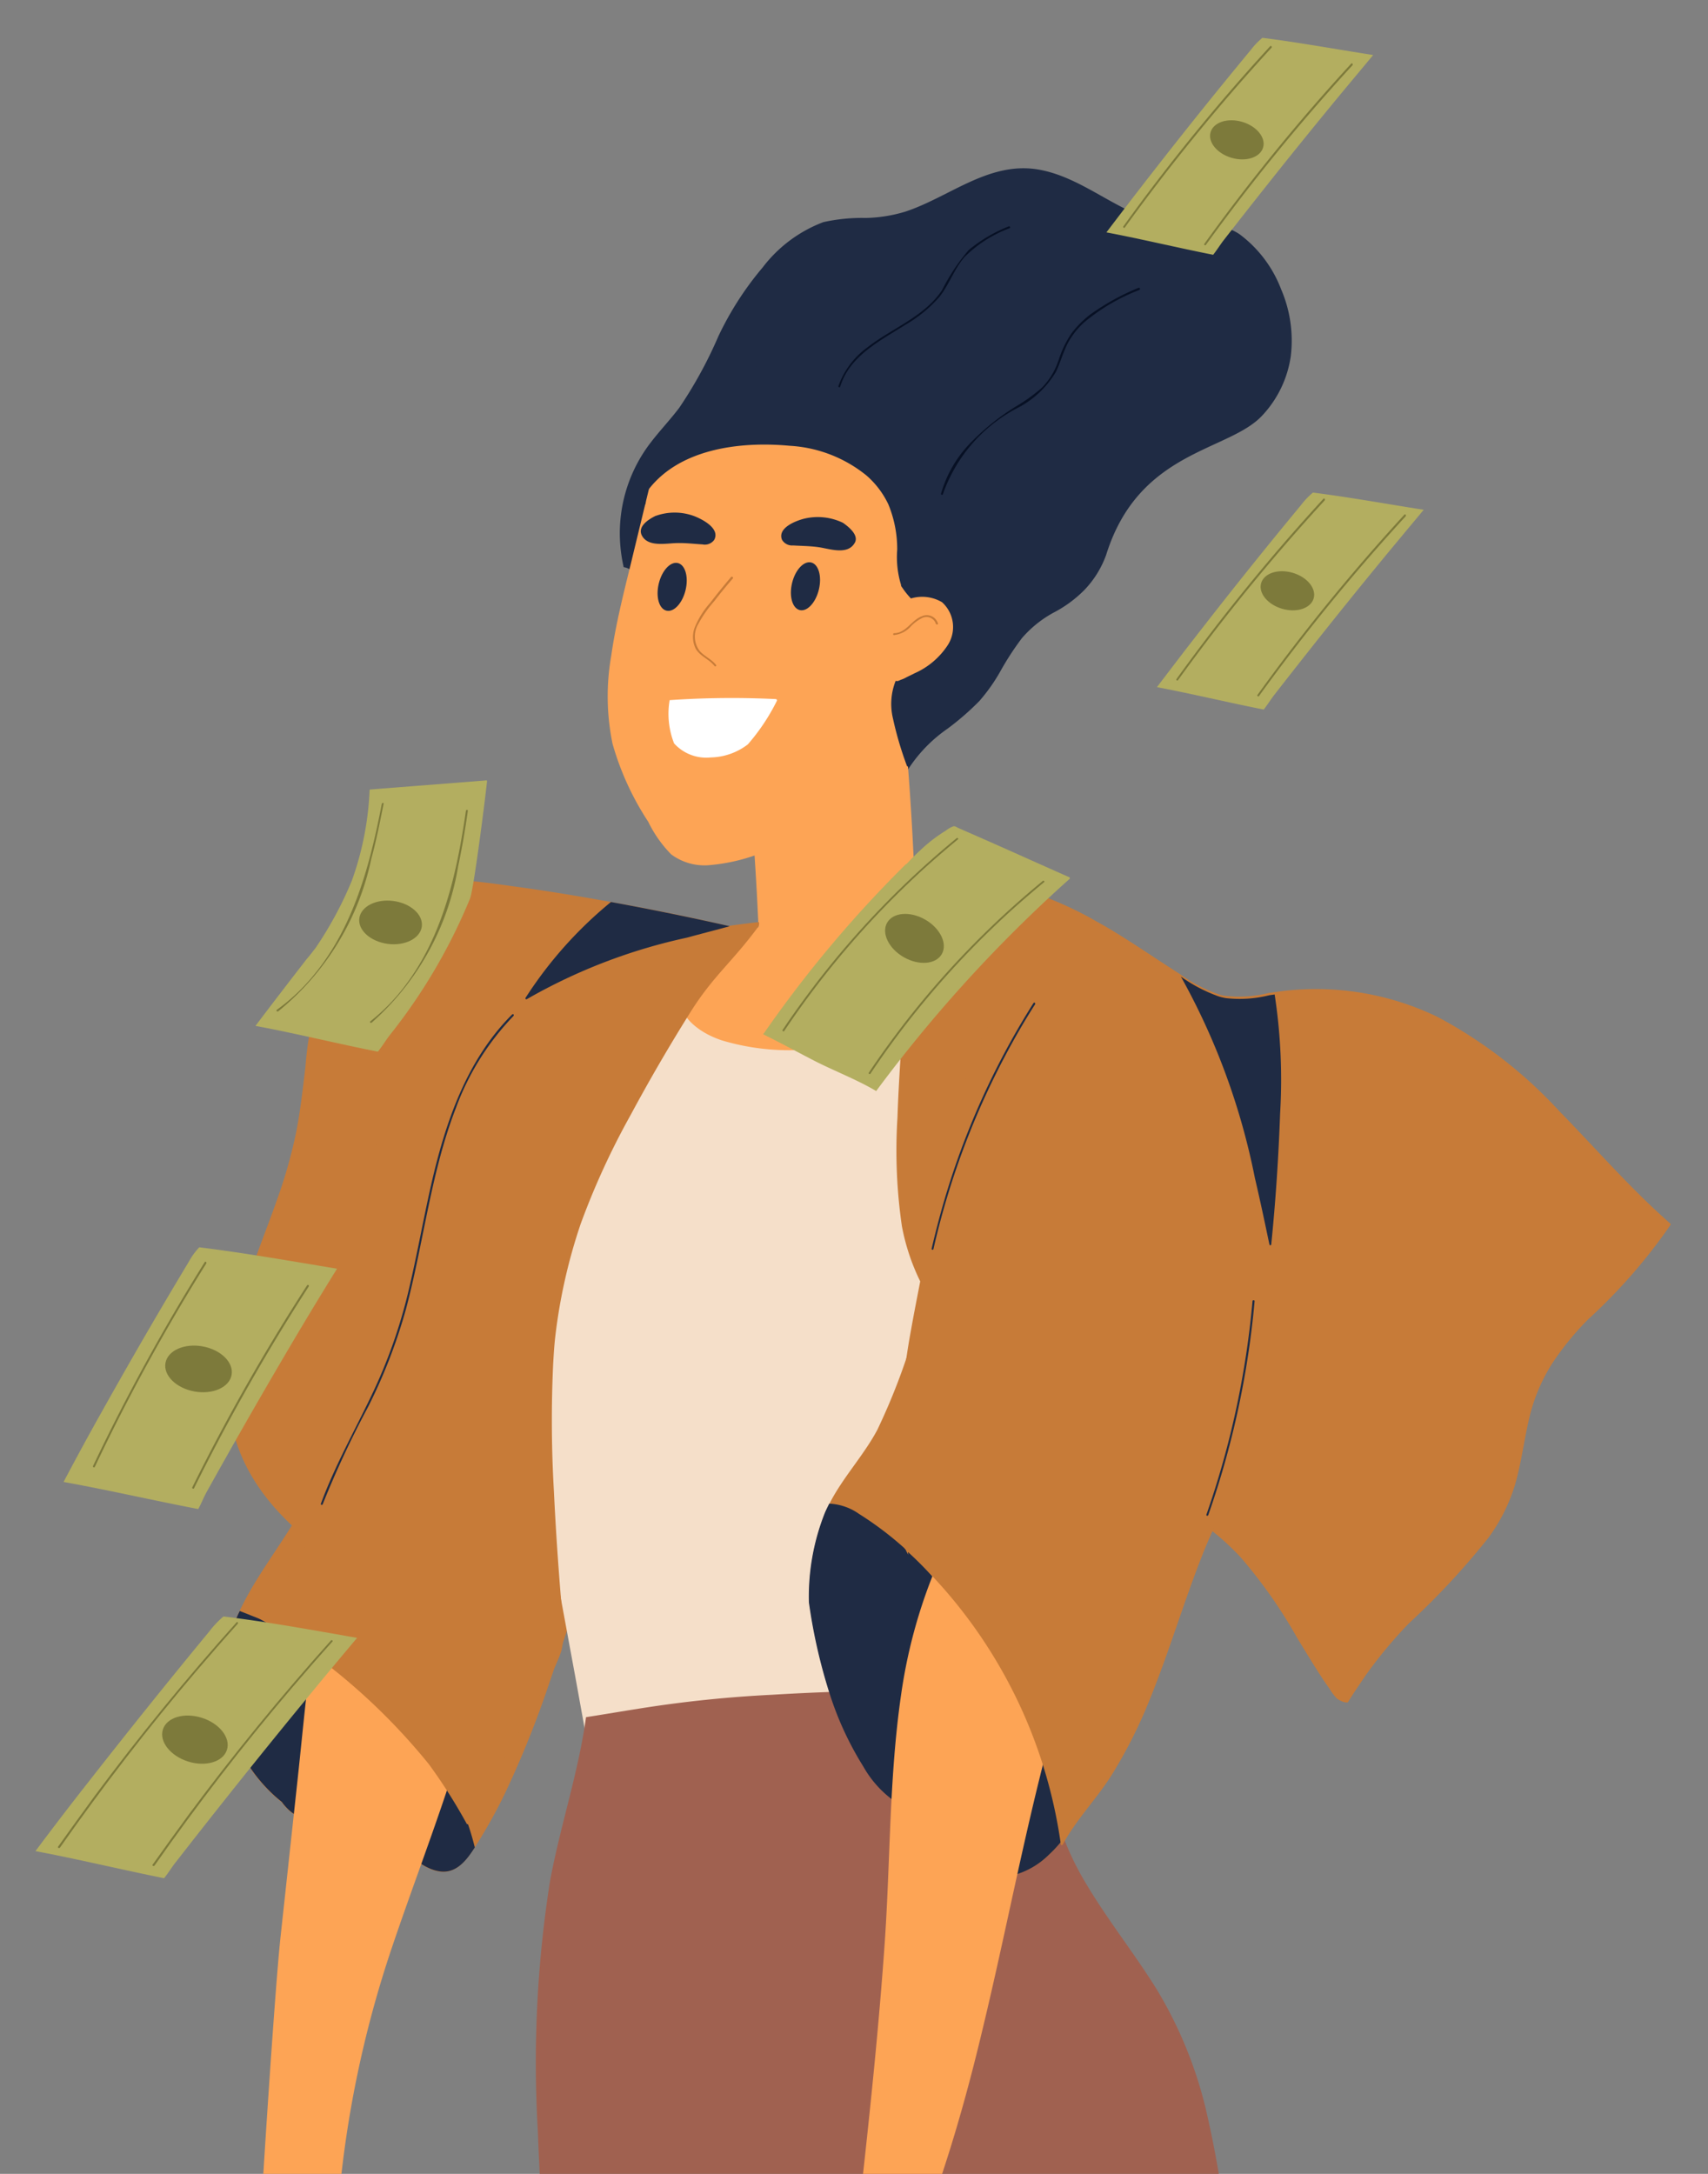 <svg xmlns="http://www.w3.org/2000/svg" xmlns:xlink="http://www.w3.org/1999/xlink" width="77" height="98" viewBox="0 0 77 98">
  <rect x="0" y="0" width="77" height="98" fill="#808080" stroke="none"/>
  <defs>
    <clipPath id="clip-path">
      <rect id="Прямоугольник_191" data-name="Прямоугольник 191" width="77" height="98" rx="10" transform="translate(686 180)" fill="#f5f5f5"/>
    </clipPath>
  </defs>
  <g id="Группа_масок_18" data-name="Группа масок 18" transform="translate(-686 -180)" clip-path="url(#clip-path)">
    <g id="Сгруппировать_1208" data-name="Сгруппировать 1208" transform="translate(646.702 181.705)">
      <path id="Контур_3452" data-name="Контур 3452" d="M2994.769,643.139a25.458,25.458,0,0,0-1.245-5.683,9.479,9.479,0,0,0-2.654-4.344,14.527,14.527,0,0,0-4.286-2.348c-.259-.106-.528-.2-.8-.305a1.133,1.133,0,0,1,.117-.117c.035-.035-.023-.106-.059-.059l-.141.141c-.094-.035-.2-.07-.293-.106-.047-.023-.071.07-.023.082.082.035.164.059.247.094a13.729,13.729,0,0,0-3.171,6.117,62.509,62.509,0,0,0-1.2,7.679,21.021,21.021,0,0,1-2.325,7.937c-.833,1.444-1.925,2.806-2.63,4.321a7.037,7.037,0,0,0,1.6,8.36c.094.082.188.164.294.247a2.328,2.328,0,0,0,.4.434,4.174,4.174,0,0,0,2.137.857,7.184,7.184,0,0,1,2.572.669c.634.376,1.2,1.021,1.949,1.162.787.153,1.268-.481,1.644-1.068h0a23.4,23.4,0,0,0,1.362-2.431,45.033,45.033,0,0,0,2.031-5.061c.611-1.773,1.174-3.558,1.832-5.319.669-1.82,1.456-3.593,2.02-5.448A15.416,15.416,0,0,0,2994.769,643.139Z" transform="translate(-2926.21 -585.618)" fill="#c77b38"/>
      <path id="Контур_3453" data-name="Контур 3453" d="M3001.652,575.945c0-.012-.012-.023-.035-.035-.575-.141-1.163-.282-1.75-.411q-2.659-.617-5.354-1.092c-1.491-.27-2.982-.517-4.473-.716-1.691-.235-3.522-.528-5.155.164a6.069,6.069,0,0,0-2.947,3.053,15.35,15.35,0,0,0-1.2,4.908c-.117.975-.223,1.949-.411,2.924a22.031,22.031,0,0,1-.74,2.712c-1.162,3.393-2.97,6.951-2.149,10.638.681,3.053,3.218,5.19,5.812,6.681.024.012.035.023.059.035a8.878,8.878,0,0,0-2.524.47c-.047.023-.035.106.023.082a8.821,8.821,0,0,1,2.642-.481c.27.153.54.294.81.434.047.023.094-.047.047-.07-.235-.117-.458-.235-.693-.364.5-.023,1.021-.023,1.526-.023a4.007,4.007,0,0,1-1.644.775c-.059.012-.035.094.023.082a4.191,4.191,0,0,0,1.761-.857,12.454,12.454,0,0,0,3.675-.423c.059-.012.035-.106-.023-.082a12.03,12.03,0,0,1-3.546.423,8.735,8.735,0,0,0,2.184-3.276,34.38,34.38,0,0,1,1.491-3.452,17.66,17.66,0,0,1,2.09-2.924c.763-.916,1.538-1.8,2.278-2.724s1.421-1.843,2.09-2.806a53.424,53.424,0,0,0,3.651-6.106c.6-1.174,1.151-2.372,1.667-3.593A6.977,6.977,0,0,0,3001.652,575.945Z" transform="translate(-2927.668 -535.449)" fill="#c77b38"/>
      <path id="Контур_3454" data-name="Контур 3454" d="M3157.64,305.581a5.567,5.567,0,0,0-1.878-2.489c-1.045-.7-2.325-.282-3.476-.528-2.043-.423-3.6-2.078-5.671-2.4-2.2-.329-3.957,1.268-5.93,1.914a6.583,6.583,0,0,1-1.785.282,7.986,7.986,0,0,0-1.9.188,6.181,6.181,0,0,0-2.736,2.043,14.181,14.181,0,0,0-2,3.111,19.445,19.445,0,0,1-1.761,3.217c-.4.528-.857,1.01-1.256,1.526a6.7,6.7,0,0,0-1.4,4.673,6.692,6.692,0,0,0,.153.986.645.645,0,0,1,.2.059,6.96,6.96,0,0,1,.646.364,4.762,4.762,0,0,0,.728.211,5.242,5.242,0,0,0,1.421.047,27.487,27.487,0,0,1,3.1-.34,13.411,13.411,0,0,1,3.194.646,4.72,4.72,0,0,1,3.922,3.875c-.176.658-.481,1.315-.693,1.949a6.638,6.638,0,0,0-.164,2.959c-.035.082-.059.164-.094.247-.012.059.07.082.082.023.012-.023.023-.059.035-.082.024.2.059.4.094.611.012.059.094.035.082-.023-.035-.247-.082-.493-.117-.751a6.552,6.552,0,0,1,2.16-2.513,12.159,12.159,0,0,0,1.444-1.256,8.025,8.025,0,0,0,.963-1.374,12.852,12.852,0,0,1,.951-1.456,5.1,5.1,0,0,1,1.409-1.139,5.6,5.6,0,0,0,1.386-1.01,4.471,4.471,0,0,0,1-1.6c1.479-4.744,5.53-4.65,7.045-6.293a4.932,4.932,0,0,0,1.28-2.677A5.851,5.851,0,0,0,3157.64,305.581Z" transform="translate(-3060.584 -294.239)" fill="#1f2b44"/>
      <path id="Контур_3455" data-name="Контур 3455" d="M2986.55,863.452a13.405,13.405,0,0,0-.751-1.738,14.059,14.059,0,0,0-2.266-3.123,19.1,19.1,0,0,0-6.716-4.391c-.164-.07-.329-.129-.5-.2a7.037,7.037,0,0,0,1.6,8.36c.094.082.188.164.294.247a2.328,2.328,0,0,0,.4.434,4.173,4.173,0,0,0,2.137.857,7.185,7.185,0,0,1,2.572.669c.634.376,1.2,1.022,1.949,1.162.787.153,1.268-.481,1.644-1.069h0A11.758,11.758,0,0,0,2986.55,863.452Z" transform="translate(-2926.21 -783.081)" fill="#1f2b44"/>
      <path id="Контур_3456" data-name="Контур 3456" d="M3008.146,618.17c-.082-.305-.176-.622-.281-.928a5.143,5.143,0,0,1-1.738-2.442,17.478,17.478,0,0,0-6.176,1.5,18.24,18.24,0,0,0-1.573,2.806c-1.961,4.286-2.607,8.982-3.64,13.55a19.933,19.933,0,0,1-.528,4.25c-.27,1.1-.622,2.184-.939,3.276a27.19,27.19,0,0,0-.728,3.358c-.352,2.29-.552,4.6-.8,6.9l-.775,7.151c-.258,2.384-.857,11.777-.869,12.34-.012.305,2.3.211,2.888.176a3.974,3.974,0,0,0,.564-.129,49.153,49.153,0,0,1,2.419-11.859c1.151-3.417,2.489-6.775,3.464-10.262a37.6,37.6,0,0,0,1.1-5.2c.259-1.961.153-3.969.47-5.918a17.661,17.661,0,0,1,2.078-5.413c.963-1.8,1.984-3.581,3.03-5.331.5-.845,1.045-1.679,1.538-2.536a6.154,6.154,0,0,0,.869-2.454A8.312,8.312,0,0,0,3008.146,618.17Z" transform="translate(-2939.024 -571.967)" fill="#fda455"/>
      <path id="Контур_3457" data-name="Контур 3457" d="M3111.1,585.325a2.944,2.944,0,0,0-.986-2,5.4,5.4,0,0,0-2.113-1,41.588,41.588,0,0,0-4.955-.834,10.891,10.891,0,0,1-5.178-1.879c-.047-.035-.106.023-.059.059.082.07.176.129.27.2-2.125,1.785-5.213,1.914-7.221,3.875s-2.313,4.931-3.3,7.409c-.575,1.468-1.374,2.83-1.937,4.3a9.473,9.473,0,0,0-.587,2.2,7.714,7.714,0,0,0,.059,2.325c.27,1.644.916,3.205,1.327,4.826.387,1.562,2.63,12.317,2.818,13.925.375,3.111-1.374-2.853-.223.082.129.341.282.681.446,1.021a.047.047,0,0,0,.047.023q5.988-1,12.047-1.562c1.151-.106,2.29-.2,3.44-.282.023,0,.035-.023.047-.047.552-4.121,1.42-8.2,2.324-12.246.9-4.016,1.844-8.031,2.536-12.094a11.245,11.245,0,0,0,.235-2.818c.023-.07.047-.129.071-.2a22.45,22.45,0,0,0,.7-2.747A9.777,9.777,0,0,0,3111.1,585.325Z" transform="translate(-3022.755 -540.906)" fill="#fda455"/>
      <path id="Контур_3458" data-name="Контур 3458" d="M3110.673,620.433a11.593,11.593,0,0,0-1.268-4.18,8.257,8.257,0,0,0-1.386-1.8,5.128,5.128,0,0,1-1.526-2.043,1.9,1.9,0,0,1,.012-1.2,1.76,1.76,0,0,0,.47-.329c.059-.07.141-.223-.012-.247-.082-.012-.153.059-.106.129.012.023.047.023.07.012a1.59,1.59,0,0,1-.387.305.046.046,0,0,0-.082-.012c-.012.023-.023.059-.035.082-.669.411-1.785.963-1.949,1.033a14.134,14.134,0,0,1-2.654.9,10.62,10.62,0,0,1-5.589-.117c-1.022-.329-2.1-1.092-2-2.3a.043.043,0,0,0-.012-.035c.129-.176.247-.364.375-.54.035-.047-.047-.094-.07-.047A51.673,51.673,0,0,0,3088,622.476c-.317.881-.611,1.761-.881,2.665-.012-.188-.012-.388-.023-.575-.012-.658-.012-1.315.023-1.973a.041.041,0,1,0-.082,0,27.712,27.712,0,0,0,.012,2.794c-.094.294-.176.6-.259.892-.011.059.071.082.082.023.059-.223.129-.434.188-.646a54.36,54.36,0,0,0,.81,6.47c.552,3.205,1.151,6.4,1.738,9.593l.986,5.46a.052.052,0,0,0,.047.035c3.875-.387,7.773-.6,11.659-.634.975-.012,1.938-.012,2.912.012.951.012,1.914.082,2.865.07a.775.775,0,0,0,.728-.411,8.549,8.549,0,0,0,.388-1.209,26.636,26.636,0,0,0,.6-2.712,54.077,54.077,0,0,0,.623-5.507c.141-1.926.246-3.863.329-5.8s.117-3.875.129-5.812A34.17,34.17,0,0,0,3110.673,620.433Z" transform="translate(-3024.361 -567.761)" fill="#f5dfc9"/>
      <path id="Контур_3459" data-name="Контур 3459" d="M3268.975,589.585a25.037,25.037,0,0,1-3.71,4.25,12.959,12.959,0,0,0-1.609,1.973,7.972,7.972,0,0,0-1.057,2.548c-.235,1.01-.352,2.043-.658,3.041a7.974,7.974,0,0,1-1.174,2.29,34.686,34.686,0,0,1-3.581,3.851,20.118,20.118,0,0,0-1.926,2.313c-.281.411-.563.822-.822,1.245h-.117a1.053,1.053,0,0,1-.364-.164,2.126,2.126,0,0,1-.317-.411c-.094-.141-.2-.282-.294-.423-.411-.622-.8-1.268-1.186-1.9a22.268,22.268,0,0,0-2.583-3.675,11.561,11.561,0,0,0-1.315-1.2,42.325,42.325,0,0,0-5.742-3.346,16.421,16.421,0,0,1-3.405-2.384,19.83,19.83,0,0,1-2.912-3.64,15.064,15.064,0,0,1-1.068-1.89,9.682,9.682,0,0,1-.8-2.431,23.632,23.632,0,0,1-.2-4.908c.023-.728.07-1.62.129-2.56.211-3.511.611-7.8.657-7.808.329-.07.716-.153,1.045-.188a10.614,10.614,0,0,1,4.074.364c.27.082.529.164.787.27a16.563,16.563,0,0,1,1.914.881c.247.141.5.282.751.423,1.127.658,2.2,1.409,3.288,2.1l.106.07a6.916,6.916,0,0,0,1.726.9,1.429,1.429,0,0,0,.305.07,5.49,5.49,0,0,0,1.949-.129l.247-.035a12.578,12.578,0,0,1,7.374,1.115,20.591,20.591,0,0,1,5.5,4.262c1.656,1.691,3.217,3.5,5,5.061A.088.088,0,0,1,3268.975,589.585Z" transform="translate(-3154.377 -536.056)" fill="#c77b38"/>
      <path id="Контур_3460" data-name="Контур 3460" d="M3125.881,903.4a18.927,18.927,0,0,0-2.243-5.425c-1-1.6-2.172-3.065-3.135-4.685a12.85,12.85,0,0,1-1.221-2.642c-.329-1.021-.517-2.09-.787-3.135a8.8,8.8,0,0,0-1.209-2.841,103.044,103.044,0,0,0-10.943.082,55.508,55.508,0,0,0-5.918.611c-.822.129-1.644.27-2.478.4-.34,2.5-1.186,4.978-1.632,7.444a52.7,52.7,0,0,0-.54,11.213c.035.951.082,1.9.129,2.841.023.434.035.869.07,1.3a2.475,2.475,0,0,0,.235.963,1.706,1.706,0,0,0,1.644.787c.927,0,27.839-1.057,28.978-.834.023,0,.059-.012.059-.047A47.948,47.948,0,0,0,3125.881,903.4Z" transform="translate(-3032.23 -810.058)" fill="#a06150"/>
      <path id="Контур_3461" data-name="Контур 3461" d="M3221.283,606.533c-1.186-2.513-3.875-3.757-6.4-4.485-.74-.211-1.479-.4-2.219-.575a2.462,2.462,0,0,0-1.808.07,3.314,3.314,0,0,0-1.092,1.526,17.31,17.31,0,0,0-.81,2c-.986,2.865-1.444,5.883-2.266,8.794-.446,1.55-.939,3.088-1.456,4.626a28.721,28.721,0,0,1-1.667,4.356c-.622,1.162-1.55,2.137-2.149,3.311-.07.141-.141.282-.2.423a10.24,10.24,0,0,0-.716,4.027,24.677,24.677,0,0,0,.951,4.168,14.43,14.43,0,0,0,1.5,3.229,4.822,4.822,0,0,0,1.35,1.526c0,.035-.012.059-.012.094a.044.044,0,0,0-.012.07c.892.939,2.384,2.9,3.663,3.241a3.609,3.609,0,0,0,3.393-.963,5.469,5.469,0,0,0,.8-.928,14.465,14.465,0,0,0,1.362-2.689c.611-1.444.763-3.922,1.339-5.378q1.761-4.438,3.276-8.982c1.01-3.006,1.937-6.047,2.783-9.1C3221.635,612.251,3222.539,609.186,3221.283,606.533Z" transform="translate(-3124.72 -560.083)" fill="#c77b38"/>
      <path id="Контур_3462" data-name="Контур 3462" d="M3177.121,485.823c-.094-.916-.188-1.832-.305-2.759a.043.043,0,0,0-.07-.035,64.22,64.22,0,0,0-6.681,4.18c-.012-.059-.012-.129-.023-.188s-.094-.059-.083,0c.012.082.012.164.023.247-.247.176-.481.352-.728.528-.047.035,0,.106.047.07.235-.164.458-.34.693-.5.375,3.546.61,7.092.7,10.661a.054.054,0,0,0,.059.047c2.066-.787,4.156-1.5,6.258-2.172a.052.052,0,0,0,.035-.047v-.094l.634-.141c.023,0,.035-.023.035-.047C3177.637,492.328,3177.438,489.064,3177.121,485.823Z" transform="translate(-3097.125 -455.659)" fill="#fda455"/>
      <path id="Контур_3463" data-name="Контур 3463" d="M3138.209,401.878a1.482,1.482,0,0,0-.317-.775,5.283,5.283,0,0,0-1.4-3.71,5.7,5.7,0,0,0-3.417-1.726,13.071,13.071,0,0,0-4.168.188c-1.479.258-3.112.763-3.792,2.16-.023.035.023.07.059.059-.329,1.362-.658,2.712-.986,4.074-.34,1.385-.692,2.771-.892,4.18a10.555,10.555,0,0,0,.059,3.98,12.681,12.681,0,0,0,1.608,3.511,5.555,5.555,0,0,0,1.033,1.468,2.514,2.514,0,0,0,1.656.493,8.4,8.4,0,0,0,3.652-1.162,11.686,11.686,0,0,0,5.178-4.661,16.337,16.337,0,0,0,1.526-7.115v-.082A1.525,1.525,0,0,0,3138.209,401.878Z" transform="translate(-3056.441 -378.478)" fill="#fda455"/>
      <path id="Контур_3464" data-name="Контур 3464" d="M3211.954,826.89a12.78,12.78,0,0,0-.376-1.468,16.67,16.67,0,0,0-1.2-2.595c-.4-.74-.81-1.479-1.233-2.207a30.364,30.364,0,0,0-2.83-4.145,15.076,15.076,0,0,0-3.664-3.241,2.511,2.511,0,0,0-1.338-.458c-.07.141-.141.282-.2.423a10.24,10.24,0,0,0-.716,4.027,24.679,24.679,0,0,0,.951,4.168,14.429,14.429,0,0,0,1.5,3.229,4.825,4.825,0,0,0,1.35,1.526c0,.035-.012.059-.012.094a.044.044,0,0,0-.012.07c.892.939,2.383,2.9,3.663,3.241a3.609,3.609,0,0,0,3.393-.963,5.471,5.471,0,0,0,.8-.928A4.351,4.351,0,0,0,3211.954,826.89Z" transform="translate(-3124.632 -746.695)" fill="#1f2b44"/>
      <path id="Контур_3465" data-name="Контур 3465" d="M3234.587,612.588a2.617,2.617,0,0,0-.281-1.3,3.174,3.174,0,0,0-2.079-1.2,19.993,19.993,0,0,0-3.334-.564c-.082-.012-.176-.012-.258-.023-.434.493-.881.986-1.339,1.456-.716,3.053-1.409,6.117-2,9.194-.364,1.89-.681,3.793-.939,5.695-.258,1.855-.387,3.722-.634,5.566a14.32,14.32,0,0,1-.646,2.806c-.294.857-.658,1.679-1,2.524a23.453,23.453,0,0,0-1.374,5.26c-.529,3.652-.481,7.374-.728,11.049-.27,3.91-.681,7.808-1.115,11.706-.059.493-.105.986-.164,1.479a.05.05,0,0,0,.047.047l1.738.176c.364.035.81.153,1.068-.2a4.605,4.605,0,0,0,.528-1.292c.188-.528.376-1.045.54-1.573.681-2.078,1.256-4.2,1.761-6.329,1.033-4.286,1.844-8.63,2.971-12.892a61.511,61.511,0,0,1,1.984-6.258c.81-2.125,1.843-4.156,2.63-6.282a30.718,30.718,0,0,0,1.526-6.728c.317-2.337.622-4.673.845-7.021.106-1.186.188-2.372.223-3.569C3234.587,613.739,3234.6,613.163,3234.587,612.588Z" transform="translate(-3140.784 -567.289)" fill="#fda455"/>
      <path id="Контур_3466" data-name="Контур 3466" d="M3151.3,503.528a40.777,40.777,0,0,0-4.791.047,3.636,3.636,0,0,0,.2,1.949,1.956,1.956,0,0,0,1.656.634,2.842,2.842,0,0,0,1.667-.587,9.182,9.182,0,0,0,1.315-1.973C3151.358,503.564,3151.334,503.54,3151.3,503.528Z" transform="translate(-3077.022 -473.717)" fill="#fff"/>
      <ellipse id="Эллипс_188" data-name="Эллипс 188" cx="0.622" cy="1.104" rx="0.622" ry="1.104" transform="matrix(0.972, 0.233, -0.233, 0.972, 69.253, 23.533)" fill="#1f2b44"/>
      <ellipse id="Эллипс_189" data-name="Эллипс 189" cx="0.622" cy="1.104" rx="0.622" ry="1.104" transform="matrix(0.972, 0.233, -0.233, 0.972, 75.263, 23.507)" fill="#1f2b44"/>
      <path id="Контур_3467" data-name="Контур 3467" d="M3341.033,424.6a3.373,3.373,0,0,0-.528.552q-2.29,2.765-4.485,5.589c-.681.869-1.35,1.75-2.02,2.63,1.609.305,3.206.693,4.814,1.01.165-.211.306-.434.446-.622,1.5-1.926,3.018-3.839,4.567-5.73.728-.892,1.468-1.773,2.2-2.654C3344.368,425.117,3342.7,424.811,3341.033,424.6Z" transform="translate(-3242.545 -404.099)" fill="#b3ae60"/>
      <path id="Контур_3468" data-name="Контур 3468" d="M3321.633,250a3.352,3.352,0,0,0-.528.552q-2.29,2.765-4.485,5.589c-.681.869-1.35,1.749-2.02,2.63,1.608.305,3.206.693,4.814,1.01.164-.211.306-.434.446-.622,1.5-1.926,3.017-3.839,4.567-5.73.728-.892,1.468-1.773,2.2-2.654C3324.956,250.517,3323.3,250.211,3321.633,250Z" transform="translate(-3225.423 -250)" fill="#b3ae60"/>
      <path id="Контур_3469" data-name="Контур 3469" d="M2998.338,535.112c0-.023-.023-.047-.035-.035-1.738.141-3.476.27-5.225.411a.031.031,0,0,0-.035.035,13.725,13.725,0,0,1-.8,4.074,16.765,16.765,0,0,1-1.632,3.029c-.129.164-.258.341-.4.5-.775,1-1.55,2.008-2.313,3.018,1.843.341,3.675.8,5.519,1.162.188-.235.352-.5.5-.7a25.4,25.4,0,0,0,3.663-6.223C2997.763,539.8,2998.256,535.9,2998.338,535.112Z" transform="translate(-2937.083 -501.601)" fill="#b3ae60"/>
      <path id="Контур_3470" data-name="Контур 3470" d="M2869.217,680.3a3.139,3.139,0,0,0-.481.669c-1.338,2.219-2.642,4.474-3.91,6.74q-.881,1.567-1.726,3.17c2.02.364,4.051.834,6.07,1.221.141-.247.247-.528.364-.74q1.938-3.487,3.957-6.9c.634-1.068,1.28-2.137,1.938-3.194C2873.362,680.922,2871.284,680.558,2869.217,680.3Z" transform="translate(-2820.936 -625.776)" fill="#b3ae60"/>
      <path id="Контур_3471" data-name="Контур 3471" d="M3196.608,554.988c-1.221-.54-2.442-1.092-3.663-1.632l-.881-.387c-.165-.07-.317-.141-.481-.211-.07-.035-.129-.082-.2-.07a1.181,1.181,0,0,0-.352.2c-.118.07-.223.141-.341.223a6.7,6.7,0,0,0-.634.5c-.27.247-.54.5-.787.775a.043.043,0,0,0-.035.012,54.018,54.018,0,0,0-6.34,7.538c-.035.047-.059.082-.094.129.787.387,1.562.81,2.337,1.209.9.458,1.89.834,2.759,1.35a63.576,63.576,0,0,1,8.712-9.558A.049.049,0,0,0,3196.608,554.988Z" transform="translate(-3109.098 -517.144)" fill="#b3ae60"/>
      <path id="Контур_3472" data-name="Контур 3472" d="M2783.135,798.619c-.106-.153-.305-.129-.47-.129-.611.024-1.233.059-1.843.094s-1.233.059-1.844.094c-.293.012-.587.024-.881.047a.978.978,0,0,0-.575.141c-.317.247-.176.939-.2,1.3-.188,4.356-2.384,8.219-3.323,9.91.023,0,.059.012.082.012.458.071.927.153,1.374.258.153.035.305.07.469.106l.223.035c.916.153,1.832.27,2.748.376a39.672,39.672,0,0,0,2.489-5.425c.388-1.057.74-2.125,1.045-3.205.153-.54.293-1.08.423-1.632.118-.517.259-1.057.329-1.585A.525.525,0,0,0,2783.135,798.619Z" transform="translate(-2748.298 -734.088)" fill="#b3ae60"/>
      <path id="Контур_3473" data-name="Контур 3473" d="M3009.38,589.5a60.679,60.679,0,0,0-8.536,1.609,12.683,12.683,0,0,0-6.646,4.051,14.574,14.574,0,0,0-2.607,7.867c-.129,1.6-.105,3.205-.105,4.814,0,.81,0,1.632.012,2.442v.235a.817.817,0,0,0-.352.223,1.4,1.4,0,0,0-.258.657c-.059.341-.106.681-.165,1.01a17.374,17.374,0,0,1-1.162,4.051,23.924,23.924,0,0,1-2.043,3.522c-.2.282-.387.575-.587.857v.012c-.106-.07-.223-.141-.329-.2-.047-.035-.094.047-.047.07a28.044,28.044,0,0,1,7.961,6.751,24.534,24.534,0,0,1,1.7,2.677c.012.035.071.023.082-.012.153-.822.282-1.656.387-2.489a2.936,2.936,0,0,0,.388.188c.094.047.27.153.387.117.141-.047.211-.294.27-.4.235-.434.481-.869.716-1.3l1.479-2.677a6.5,6.5,0,0,0,.552-1.2,3.671,3.671,0,0,0,.082-1.292c-.176-1.973-.317-3.933-.411-5.918a54.887,54.887,0,0,1-.035-5.73c.024-.411.047-.822.094-1.233a24.726,24.726,0,0,1,1.151-5.108,34.269,34.269,0,0,1,2.254-4.908q1.25-2.325,2.654-4.567c1.057-1.7,1.926-2.313,3.111-3.933C3009.392,589.676,3009.415,589.5,3009.38,589.5Z" transform="translate(-2935.878 -549.637)" fill="#c77b38"/>
      <path id="Контур_3474" data-name="Контур 3474" d="M2911.877,856.1a4.3,4.3,0,0,0-.634.669c-1.832,2.219-3.64,4.474-5.413,6.74q-1.233,1.567-2.43,3.17c1.937.364,3.863.834,5.8,1.221.2-.246.364-.528.54-.74q2.712-3.487,5.507-6.9c.881-1.069,1.761-2.137,2.654-3.194C2915.881,856.711,2913.885,856.347,2911.877,856.1Z" transform="translate(-2862.504 -784.934)" fill="#b3ae60"/>
      <path id="Контур_3475" data-name="Контур 3475" d="M3251.113,600.764a41.107,41.107,0,0,0-.27-4.168,22.665,22.665,0,0,0-.693-3.851q-.106-.387-.247-.775a2.855,2.855,0,0,1-.305-.07,7.641,7.641,0,0,1-1.832-.975c-1.092-.7-2.172-1.444-3.288-2.1-.246-.141-.493-.282-.751-.423a5.631,5.631,0,0,0-.951.564,12.873,12.873,0,0,0-2.454,2.536,13.675,13.675,0,0,0-1.8,3.112,22.316,22.316,0,0,0-1.1,3.969c-.435,2.066-.893,4.121-1.3,6.2-.141.728-.282,1.444-.411,2.172a31.835,31.835,0,0,0-.481,4.074,35.763,35.763,0,0,0,.117,4.344c.035.446.07.892.117,1.327-.047-.035-.082-.082-.129-.117h0c.047.082.082.153.129.235.012,0,.012.012.023.012v.023c.035.07.07.129.105.2,0-.047-.012-.082-.012-.129a22.142,22.142,0,0,1,6.892,13.186c0,.035.059.047.082.012.6-1.116,1.5-2.031,2.184-3.1a21.739,21.739,0,0,0,1.644-3.205c.939-2.266,1.62-4.626,2.524-6.892.117-.294.247-.587.376-.881a21.429,21.429,0,0,0,1.092-2.759,20.294,20.294,0,0,0,.482-4.027C3251.019,606.412,3251.171,603.582,3251.113,600.764Z" transform="translate(-3155.349 -548.667)" fill="#c77b38"/>
      <path id="Контур_3476" data-name="Контур 3476" d="M3095.4,581.8a18.5,18.5,0,0,0-3.851,4.321.043.043,0,0,0,.059.059,25.137,25.137,0,0,1,7.209-2.771c.646-.176,1.292-.341,1.938-.517Q3098.1,582.293,3095.4,581.8Z" transform="translate(-3028.559 -542.842)" fill="#1f2b44"/>
      <path id="Контур_3477" data-name="Контур 3477" d="M3021.59,624.872c-2.067,2.067-3.018,4.908-3.652,7.691-.364,1.609-.646,3.229-1.033,4.838a23.334,23.334,0,0,1-1.656,4.65c-.775,1.62-1.656,3.182-2.278,4.873-.023.059.07.07.082.023a43.61,43.61,0,0,1,2.043-4.38,24.147,24.147,0,0,0,1.714-4.427c.8-3.006,1.115-6.129,2.243-9.041a11.881,11.881,0,0,1,2.595-4.156C3021.7,624.883,3021.637,624.825,3021.59,624.872Z" transform="translate(-2959.207 -580.841)" fill="#1f2b44"/>
      <path id="Контур_3478" data-name="Контур 3478" d="M3252.082,620.456a35.25,35.25,0,0,0-3.91,8.524c-.258.845-.481,1.691-.681,2.548a.042.042,0,1,0,.083.012,35.254,35.254,0,0,1,3.229-8.7c.423-.8.869-1.573,1.35-2.325C3252.188,620.456,3252.117,620.409,3252.082,620.456Z" transform="translate(-3166.193 -576.942)" fill="#1f2b44"/>
      <path id="Контур_3479" data-name="Контур 3479" d="M3347.427,611.21l-.247.035a5.47,5.47,0,0,1-1.949.129,2.851,2.851,0,0,1-.305-.07,6.923,6.923,0,0,1-1.726-.9,31,31,0,0,1,3.335,9.076c.235,1,.446,2,.657,3.006a.042.042,0,0,0,.082-.012c.2-1.973.329-3.945.4-5.918A25.435,25.435,0,0,0,3347.427,611.21Z" transform="translate(-3250.665 -568.083)" fill="#1f2b44"/>
      <path id="Контур_3480" data-name="Контур 3480" d="M3355.05,734.735a39.831,39.831,0,0,1-2.078,9.628c-.023.059.071.07.082.023a39.8,39.8,0,0,0,2.09-9.651C3355.144,734.688,3355.05,734.688,3355.05,734.735Z" transform="translate(-3259.286 -677.789)" fill="#1f2b44"/>
      <path id="Контур_3481" data-name="Контур 3481" d="M3157.556,456.908c-.317.376-.634.763-.939,1.162a3.812,3.812,0,0,0-.7,1.115,1.2,1.2,0,0,0,.047.963c.2.34.611.47.845.775.035.047.105-.012.07-.047-.211-.27-.528-.387-.751-.646a1.1,1.1,0,0,1-.047-1.209,5.518,5.518,0,0,1,.717-1.022c.27-.352.552-.693.845-1.033C3157.662,456.919,3157.591,456.872,3157.556,456.908Z" transform="translate(-3085.299 -432.603)" fill="#c77b38"/>
      <path id="Контур_3485" data-name="Контур 3485" d="M3151.269,356.259a5.989,5.989,0,0,0-.8-2.935,3.988,3.988,0,0,0-2.231-1.667,5.413,5.413,0,0,0-3.229-.094,12.571,12.571,0,0,0-2.959,1.632c-1.056.669-2.1,1.339-3.158,2.008-.575.364-1.15.728-1.726,1.1a3.986,3.986,0,0,0-1.2,1.1,4.185,4.185,0,0,0-.552,1.432q-.07.387-.105.775c-.012.117-.012.247-.023.364-.082.117-.153.247-.223.364-.023.047.047.094.07.047l.141-.247v.2c.023.059.012.082-.047.059a.041.041,0,1,0-.082,0c-.012.129.152.2.211.07.036-.059,0-.2.012-.282a1.123,1.123,0,0,1,.011-.2c1.386-2,4.215-2.348,6.481-2.137a6.035,6.035,0,0,1,3.464,1.339,3.99,3.99,0,0,1,.986,1.3,5.28,5.28,0,0,1,.4,2.043,4.3,4.3,0,0,0,.176,1.6c-.023.012.035.094.047.106a3.678,3.678,0,0,0,.4.5c.528,1.045-.152,2.583-.61,3.522a2.808,2.808,0,0,0-.211,1.855,15.626,15.626,0,0,0,.634,2.16.043.043,0,0,0,.083,0,14.251,14.251,0,0,1,2.219-3.922,9.458,9.458,0,0,0,1-1.9,6.485,6.485,0,0,0,.329-2.219,2.379,2.379,0,0,0-.2-1.068c-.094-.176-.211-.341-.317-.517a11.944,11.944,0,0,0,.81-2.912A19.351,19.351,0,0,0,3151.269,356.259Z" transform="translate(-3066.964 -339.457)" fill="#1f2b44"/>
      <path id="Контур_3486" data-name="Контур 3486" d="M3192.5,434.252h0a2.624,2.624,0,0,0-1.738-.188c-.375.094-1.221.411-1.01.951a.527.527,0,0,0,.5.258c.387.023.775.023,1.174.082.469.07,1.256.352,1.585-.164C3193.236,434.874,3192.872,434.51,3192.5,434.252Z" transform="translate(-3115.201 -412.389)" fill="#1f2b44"/>
      <path id="Контур_3487" data-name="Контур 3487" d="M3135.879,433.308c.27.54,1.08.364,1.562.352.4-.012.775.035,1.174.059a.525.525,0,0,0,.528-.2c.282-.517-.528-.928-.881-1.068a2.527,2.527,0,0,0-1.738-.023h-.012C3136.1,432.627,3135.7,432.944,3135.879,433.308Z" transform="translate(-3067.649 -410.882)" fill="#1f2b44"/>
      <path id="Контур_3488" data-name="Контур 3488" d="M3235.388,466.849a3.448,3.448,0,0,1-1.467,1.221c-.129.07-.271.129-.4.2a1.273,1.273,0,0,1-.223.094c-.117.059-.235.106-.282-.047a2.142,2.142,0,0,1-.012-.552c0-.2,0-.4.012-.587a19.8,19.8,0,0,1,.2-2.207,1.76,1.76,0,0,1,1.949-.106A1.508,1.508,0,0,1,3235.388,466.849Z" transform="translate(-3153.397 -439.421)" fill="#fda455"/>
      <path id="Контур_3489" data-name="Контур 3489" d="M3219.37,322.369a6.681,6.681,0,0,0-1.808,1.068,8.954,8.954,0,0,0-1.2,1.808c-.81,1.209-2.266,1.714-3.37,2.583a3.683,3.683,0,0,0-1.3,1.738c-.012.059.07.082.082.023.423-1.386,1.808-2.067,2.935-2.783a6.126,6.126,0,0,0,1.515-1.233c.458-.564.681-1.28,1.151-1.82a5.635,5.635,0,0,1,2.031-1.3C3219.464,322.427,3219.417,322.345,3219.37,322.369Z" transform="translate(-3134.596 -313.868)" fill="#071024"/>
      <path id="Контур_3490" data-name="Контур 3490" d="M3260.08,345.99a10.593,10.593,0,0,0-2.2,1.221,4.592,4.592,0,0,0-.822.834,4.639,4.639,0,0,0-.564,1.162,3.239,3.239,0,0,1-.763,1.28,7.373,7.373,0,0,1-1.15.834,10.4,10.4,0,0,0-2,1.585,5.389,5.389,0,0,0-1.4,2.36c-.012.059.07.082.082.023a7,7,0,0,1,3.3-3.851,4.319,4.319,0,0,0,1.8-1.667c.2-.423.317-.869.528-1.28a3.469,3.469,0,0,1,.775-.975,8.852,8.852,0,0,1,2.454-1.432C3260.186,346.049,3260.139,345.978,3260.08,345.99Z" transform="translate(-3169.458 -334.718)" fill="#071024"/>
      <path id="Контур_3491" data-name="Контур 3491" d="M3234.741,472.106a.526.526,0,0,0-.728-.317c-.47.176-.7.751-1.245.763-.059,0-.059.094,0,.082a1.173,1.173,0,0,0,.751-.387,1.8,1.8,0,0,1,.482-.364.443.443,0,0,1,.646.235C3234.671,472.189,3234.765,472.165,3234.741,472.106Z" transform="translate(-3153.161 -445.711)" fill="#c77b38"/>
      <path id="Контур_3492" data-name="Контур 3492" d="M2612.95,949.459c-.012.434-.035.869-.047,1.3-.07,1.738-.164,3.475-.293,5.213-.247,3.464-.634,6.916-1.057,10.368-.106.9-.211,1.808-.293,2.712-.035.023-.059.035-.094.059.129-1.268.27-2.536.423-3.793.411-3.393.763-6.787.986-10.2.117-1.7.2-3.417.259-5.131.023-.693.2-1.656-.306-2.231a1.422,1.422,0,0,0-.458-.329,3.73,3.73,0,0,0-1.385-.223c-3.428-.106-6.845-.164-10.274-.188-3.206-.023-6.423-.012-9.628.047h-.282a.178.178,0,0,1,.011-.082h.165c.246,0,.481-.012.728-.012q5.249-.07,10.5-.023c1.115.012,2.231.023,3.346.047h.035l1.867.035,2.618.07a9.247,9.247,0,0,1,1.973.141c.047.012.082.023.117.035a1.227,1.227,0,0,1,.188.07,1.408,1.408,0,0,1,.881,1.092A4.905,4.905,0,0,1,2612.95,949.459Z" transform="translate(-2586.344 -865.096)" fill="#071024"/>
      <ellipse id="Эллипс_190" data-name="Эллипс 190" cx="1.421" cy="0.975" rx="1.421" ry="0.975" transform="matrix(-0.866, -0.5, 0.5, -0.866, 81.267, 42.153)" fill="#7d7a3b"/>
      <ellipse id="Эллипс_191" data-name="Эллипс 191" cx="1.421" cy="0.975" rx="1.421" ry="0.975" transform="translate(58.185 41.033) rotate(-172.409)" fill="#7d7a3b"/>
      <ellipse id="Эллипс_192" data-name="Эллипс 192" cx="1.233" cy="0.845" rx="1.233" ry="0.845" transform="translate(96.005 5.755) rotate(-163.763)" fill="#7d7a3b"/>
      <path id="Контур_3493" data-name="Контур 3493" d="M3198.078,557.218a39.967,39.967,0,0,0-6.317,6.517c-.528.693-1.045,1.4-1.526,2.125-.035.047.047.094.071.047a39.923,39.923,0,0,1,5.882-6.928c.622-.587,1.28-1.151,1.937-1.7C3198.184,557.242,3198.125,557.183,3198.078,557.218Z" transform="translate(-3115.653 -521.137)" fill="#7d7a3b"/>
      <path id="Контур_3494" data-name="Контур 3494" d="M3231.178,573.627a39.972,39.972,0,0,0-6.317,6.517c-.529.693-1.045,1.4-1.526,2.125-.035.047.047.094.071.047a39.933,39.933,0,0,1,5.883-6.927c.622-.587,1.28-1.151,1.937-1.7C3231.284,573.662,3231.213,573.592,3231.178,573.627Z" transform="translate(-3144.866 -535.62)" fill="#7d7a3b"/>
      <path id="Контур_3495" data-name="Контур 3495" d="M3327.657,253.119a88.061,88.061,0,0,0-6.622,8.125c-.035.047.047.094.07.047a89.216,89.216,0,0,1,6.61-8.1C3327.751,253.143,3327.692,253.084,3327.657,253.119Z" transform="translate(-3231.095 -252.743)" fill="#7d7a3b"/>
      <path id="Контур_3496" data-name="Контур 3496" d="M3358.757,259.819a88.02,88.02,0,0,0-6.622,8.125c-.035.047.047.094.071.047a89.262,89.262,0,0,1,6.61-8.1C3358.851,259.843,3358.792,259.784,3358.757,259.819Z" transform="translate(-3258.543 -258.657)" fill="#7d7a3b"/>
      <ellipse id="Эллипс_193" data-name="Эллипс 193" cx="1.233" cy="0.845" rx="1.233" ry="0.845" transform="translate(98.284 26.084) rotate(-163.763)" fill="#7d7a3b"/>
      <path id="Контур_3497" data-name="Контур 3497" d="M3348.057,426.872a87.986,87.986,0,0,0-6.622,8.125c-.036.047.047.094.07.047a89.22,89.22,0,0,1,6.61-8.1C3348.151,426.883,3348.092,426.825,3348.057,426.872Z" transform="translate(-3249.099 -406.089)" fill="#7d7a3b"/>
      <path id="Контур_3498" data-name="Контур 3498" d="M3379.157,432.972a88.017,88.017,0,0,0-6.622,8.125c-.035.047.047.094.07.047a89.221,89.221,0,0,1,6.61-8.1C3379.251,432.983,3379.192,432.925,3379.157,432.972Z" transform="translate(-3276.548 -411.473)" fill="#7d7a3b"/>
      <ellipse id="Эллипс_194" data-name="Эллипс 194" cx="1.515" cy="1.033" rx="1.515" ry="1.033" transform="translate(49.555 61.294) rotate(-169.735)" fill="#7d7a3b"/>
      <path id="Контур_3499" data-name="Контур 3499" d="M2879.406,685.856a90.522,90.522,0,0,0-5.037,9.194c-.023.047.059.082.082.035a89.128,89.128,0,0,1,5.025-9.17C2879.5,685.856,2879.429,685.809,2879.406,685.856Z" transform="translate(-2830.878 -630.663)" fill="#7d7a3b"/>
      <path id="Контур_3500" data-name="Контур 3500" d="M2917.647,694.756a90.5,90.5,0,0,0-5.178,9.111c-.023.047.059.082.082.035a92.4,92.4,0,0,1,5.166-9.088C2917.752,694.756,2917.682,694.709,2917.647,694.756Z" transform="translate(-2864.504 -638.518)" fill="#7d7a3b"/>
      <ellipse id="Эллипс_195" data-name="Эллипс 195" cx="1.515" cy="1.033" rx="1.515" ry="1.033" transform="matrix(-0.953, -0.303, 0.303, -0.953, 49.216, 78.163)" fill="#7d7a3b"/>
      <ellipse id="Эллипс_196" data-name="Эллипс 196" cx="1.327" cy="0.904" rx="1.327" ry="0.904" transform="matrix(-0.995, -0.104, 0.104, -0.995, 31.69, 71.684)" fill="#7d7a3b"/>
      <path id="Контур_3501" data-name="Контур 3501" d="M3000.7,543.81c-.528,2.748-1.268,5.566-3.1,7.761a8.738,8.738,0,0,1-1.632,1.526c-.047.035.012.094.059.07a12.043,12.043,0,0,0,4.2-6.88c.223-.81.388-1.644.552-2.466C3000.808,543.763,3000.714,543.751,3000.7,543.81Z" transform="translate(-2944.19 -509.278)" fill="#7d7a3b"/>
      <path id="Контур_3502" data-name="Контур 3502" d="M3036.179,546.445c-.4,2.771-1.021,5.624-2.747,7.9a8.739,8.739,0,0,1-1.562,1.6c-.047.035.012.094.059.059a12.018,12.018,0,0,0,3.9-7.057c.176-.822.317-1.656.435-2.489C3036.273,546.4,3036.191,546.4,3036.179,546.445Z" transform="translate(-2975.875 -511.608)" fill="#7d7a3b"/>
      <path id="Контур_3503" data-name="Контур 3503" d="M2920.078,858.27q-3.382,3.769-6.4,7.832c-.552.751-1.1,1.515-1.644,2.278-.035.047.047.082.082.047,1.926-2.748,3.98-5.413,6.152-7.961.611-.716,1.233-1.432,1.867-2.137C2920.172,858.282,2920.114,858.223,2920.078,858.27Z" transform="translate(-2870.118 -786.835)" fill="#7d7a3b"/>
      <path id="Контур_3504" data-name="Контур 3504" d="M2956.378,865.218q-3.382,3.769-6.4,7.832c-.552.751-1.1,1.515-1.644,2.278-.035.047.047.082.082.047,1.926-2.748,3.98-5.413,6.152-7.961.611-.716,1.233-1.432,1.867-2.137C2956.484,865.242,2956.414,865.183,2956.378,865.218Z" transform="translate(-2902.156 -792.973)" fill="#7d7a3b"/>
      <path id="Контур_3505" data-name="Контур 3505" d="M2783.652,801.769a28.624,28.624,0,0,1-2.348,8.7c-.352.763-.728,1.515-1.139,2.254-.024.047.047.094.07.047a28.551,28.551,0,0,0,3.135-8.489c.164-.834.282-1.667.375-2.513A.047.047,0,0,0,2783.652,801.769Z" transform="translate(-2753.734 -736.944)" fill="#7d7a3b"/>
      <path id="Контур_3506" data-name="Контур 3506" d="M2814.552,803.969a28.637,28.637,0,0,1-2.348,8.7c-.353.763-.728,1.515-1.139,2.254-.023.047.047.094.071.047a28.577,28.577,0,0,0,3.135-8.489c.165-.834.282-1.667.376-2.513C2814.646,803.91,2814.563,803.91,2814.552,803.969Z" transform="translate(-2781.006 -738.885)" fill="#7d7a3b"/>
    </g>
  </g>
</svg>
